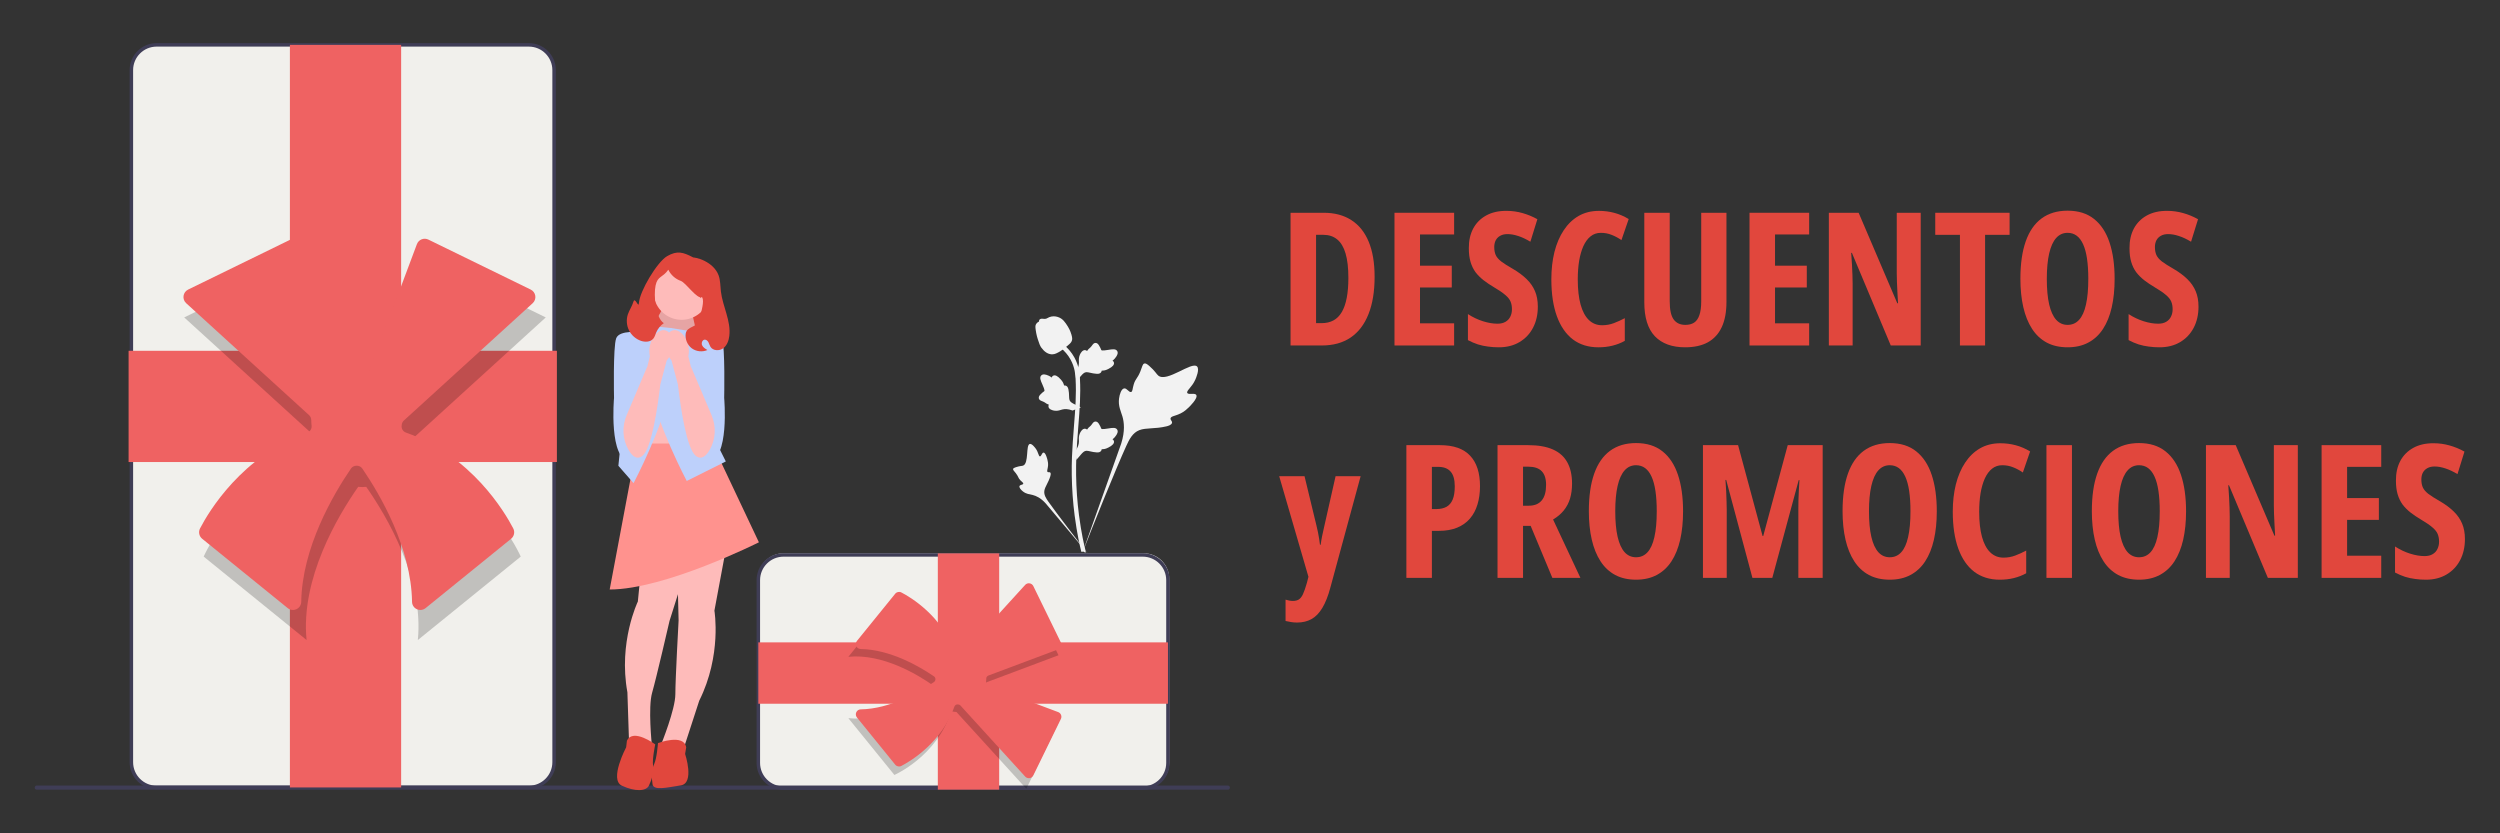 <?xml version="1.0" encoding="UTF-8" standalone="no"?>
<svg
   width="900"
   height="300"
   viewBox="0 0 900 300"
   version="1.1"
   id="svg76"
   sodipodi:docname="descuentos-promociones.svg"
   inkscape:version="1.1.2 (0a00cf5339, 2022-02-04)"
   xmlns:inkscape="http://www.inkscape.org/namespaces/inkscape"
   xmlns:sodipodi="http://sodipodi.sourceforge.net/DTD/sodipodi-0.dtd"
   xmlns="http://www.w3.org/2000/svg"
   xmlns:svg="http://www.w3.org/2000/svg">
  <rect x="0" y="0" width="900" height="300" fill="#333333" stroke="none"/>
  <defs
     id="defs80" />
  <sodipodi:namedview
     id="namedview78"
     pagecolor="#ffffff"
     bordercolor="#000000"
     borderopacity="0.25"
     inkscape:pageshadow="2"
     inkscape:pageopacity="0.0"
     inkscape:pagecheckerboard="0"
     showgrid="false"
     inkscape:zoom="1.0983634"
     inkscape:cx="421.99147"
     inkscape:cy="208.03679"
     inkscape:window-width="1600"
     inkscape:window-height="836"
     inkscape:window-x="0"
     inkscape:window-y="27"
     inkscape:window-maximized="1"
     inkscape:current-layer="g36358"
     showguides="true"
     inkscape:guide-bbox="true" />
  <g
     id="g36358"
     transform="matrix(0.999,0,0,0.999,0.387,0.129)">
    <g
       id="g1026">
      <path
         id="rect2964"
         style="fill:#f1f0ec;stroke-width:0.119;paint-order:markers fill stroke"
         d="M 282.023,199.248 H 411.743 c 5.107,0 9.218,4.111 9.218,9.218 v 66.18 c 0,5.107 -4.111,9.218 -9.218,9.218 H 282.023 c -5.107,0 -9.218,-4.111 -9.218,-9.218 v -66.18 c 0,-5.107 4.111,-9.218 9.218,-9.218 z" />
      <path
         id="rect2226"
         style="fill:#f1f0ec;stroke-width:0.169;paint-order:markers fill stroke"
         d="M 56.341,16.04 H 190.128 c 5.089,0 9.186,4.097 9.186,9.186 V 274.447 c 0,5.089 -4.097,9.186 -9.186,9.186 H 56.341 c -5.089,0 -9.186,-4.097 -9.186,-9.186 V 25.226 c 0,-5.089 4.097,-9.186 9.186,-9.186 z" />
      <path
         d="m 12.124,283.7 c 0,0.415 0.333,0.747 0.748,0.747 H 442.078 c 0.415,0 0.747,-0.333 0.747,-0.747 0,-0.415 -0.333,-0.748 -0.747,-0.748 H 12.871 c -0.415,0 -0.748,0.333 -0.748,0.748 z"
         fill="#3f3d56"
         id="path2"
         style="stroke-width:0.628" />
      <path
         d="M 190.201,284.259 H 56.042 c -5.358,0 -9.716,-4.359 -9.716,-9.717 V 25.128 c 0,-5.358 4.359,-9.716 9.716,-9.716 H 190.201 c 5.358,0 9.716,4.359 9.716,9.716 V 274.542 c 0,5.358 -4.359,9.717 -9.716,9.717 z M 56.042,16.668 c -4.665,0 -8.46,3.795 -8.46,8.46 V 274.542 c 0,4.665 3.795,8.46 8.46,8.46 H 190.201 c 4.665,0 8.46,-3.795 8.46,-8.46 V 25.128 c 0,-4.665 -3.795,-8.46 -8.46,-8.46 z"
         fill="#3f3d56"
         id="path4"
         style="stroke-width:0.628" />
      <g
         id="g20"
         transform="matrix(0.628,0,0,0.628,12.124,15.412)">
        <path
           d="m 666.534,201.907 c -0.844,-1.424 -4.497,0.101 -5.168,-1.191 -0.669,-1.287 2.724,-3.249 4.663,-7.73 0.35,-0.808 2.553,-5.9 0.922,-7.472 -3.092,-2.978 -17.24,9.313 -22.191,5.29 -1.087,-0.883 -1.846,-2.645 -5.134,-5.506 -1.308,-1.138 -2.099,-1.652 -2.865,-1.461 -1.086,0.271 -1.172,1.725 -2.337,4.584 -1.747,4.287 -2.78,4.028 -3.798,7.449 -0.756,2.539 -0.583,4.016 -1.472,4.303 -1.258,0.407 -2.416,-2.286 -4.011,-2.045 -1.627,0.246 -2.611,3.382 -2.922,5.73 -0.583,4.406 1.035,7.313 1.932,10.371 0.975,3.322 1.553,8.375 -0.698,15.528 l -22.277,62.766 c 4.918,-12.879 19.158,-48.185 25.142,-61.305 1.727,-3.787 3.635,-7.629 7.551,-9.145 3.77,-1.46 8.949,-0.588 15.55,-2.179 0.771,-0.186 2.911,-0.73 3.18,-1.988 0.223,-1.04 -1.036,-1.621 -0.842,-2.595 0.259,-1.307 2.734,-1.323 5.775,-2.831 2.144,-1.063 3.48,-2.328 4.629,-3.415 0.346,-0.328 5.495,-5.262 4.371,-7.157 h -6e-5 z"
           fill="#f2f2f2"
           id="path6" />
        <path
           d="m 578.889,234.949 c -0.942,0.004 -1.248,2.236 -2.076,2.193 -0.825,-0.043 -0.808,-2.275 -2.448,-4.519 -0.296,-0.405 -2.159,-2.955 -3.401,-2.608 -2.354,0.658 -0.404,11.148 -3.806,12.418 -0.747,0.279 -1.831,0.143 -4.184,0.931 -0.936,0.314 -1.417,0.554 -1.544,0.985 -0.18,0.611 0.508,1.073 1.575,2.47 1.6,2.094 1.175,2.527 2.56,4.013 1.028,1.104 1.803,1.445 1.687,1.964 -0.163,0.735 -1.819,0.526 -2.161,1.379 -0.349,0.87 0.907,2.257 1.969,3.087 1.994,1.558 3.888,1.602 5.647,2.044 1.912,0.48 4.559,1.654 7.42,4.823 l 24.378,29.044 c -4.902,-6.13 -18.122,-23.306 -22.835,-30.029 -1.36,-1.941 -2.696,-3.985 -2.31,-6.345 0.371,-2.272 2.293,-4.562 3.417,-8.261 0.131,-0.432 0.481,-1.639 -0.059,-2.134 -0.446,-0.409 -1.094,0.041 -1.517,-0.335 -0.567,-0.504 0.14,-1.724 0.277,-3.651 0.097,-1.359 -0.138,-2.38 -0.341,-3.258 -0.061,-0.265 -0.997,-4.215 -2.251,-4.21 v 9e-5 h -1.8e-4 z"
           fill="#f2f2f2"
           id="path8" />
        <path
           d="m 597.688,239.17 -0.568,-5.068 0.259,-0.384 c 1.2,-1.777 1.812,-3.512 1.82,-5.159 0.001,-0.262 -0.011,-0.524 -0.023,-0.79 -0.049,-1.057 -0.11,-2.371 0.575,-3.903 0.384,-0.854 1.463,-2.831 3.086,-2.587 0.437,0.061 0.767,0.262 1.018,0.497 0.037,-0.059 0.075,-0.117 0.115,-0.181 0.505,-0.771 0.905,-1.101 1.291,-1.419 0.296,-0.245 0.602,-0.497 1.082,-1.094 0.21,-0.262 0.374,-0.492 0.513,-0.685 0.42,-0.585 0.968,-1.282 1.935,-1.27 1.033,0.049 1.574,0.903 1.932,1.468 0.64,1.008 0.93,1.735 1.122,2.217 0.07,0.176 0.149,0.374 0.19,0.436 0.333,0.489 3.038,0.032 4.057,-0.135 2.289,-0.382 4.27,-0.712 5.087,0.732 0.585,1.033 0.151,2.398 -1.33,4.168 -0.461,0.551 -0.952,0.969 -1.388,1.297 0.361,0.215 0.684,0.546 0.815,1.065 v 0 c 0.308,1.228 -0.748,2.459 -3.137,3.663 -0.593,0.301 -1.392,0.702 -2.512,0.896 -0.527,0.091 -1.002,0.113 -1.408,0.125 -0.009,0.235 -0.064,0.489 -0.207,0.751 -0.42,0.771 -1.293,1.138 -2.61,1.05 -1.449,-0.076 -2.642,-0.352 -3.694,-0.595 -0.919,-0.21 -1.711,-0.389 -2.332,-0.347 -1.153,0.093 -2.041,1.016 -3.083,2.212 l -2.603,3.042 h -1.2e-4 z"
           fill="#f2f2f2"
           id="path10" />
        <path
           d="m 600.322,208.994 -4.758,1.835 -0.437,-0.153 c -2.023,-0.71 -3.857,-0.862 -5.452,-0.451 -0.254,0.065 -0.504,0.143 -0.759,0.223 -1.01,0.315 -2.266,0.708 -3.922,0.434 -0.924,-0.155 -3.11,-0.697 -3.285,-2.329 -0.052,-0.438 0.059,-0.809 0.222,-1.111 -0.066,-0.021 -0.133,-0.042 -0.204,-0.065 -0.874,-0.293 -1.295,-0.597 -1.7,-0.889 -0.312,-0.224 -0.633,-0.456 -1.333,-0.769 -0.307,-0.137 -0.571,-0.237 -0.793,-0.322 -0.672,-0.258 -1.486,-0.611 -1.719,-1.549 -0.215,-1.011 0.474,-1.751 0.93,-2.241 0.813,-0.875 1.442,-1.34 1.86,-1.648 0.153,-0.112 0.324,-0.239 0.373,-0.294 0.389,-0.446 -0.74,-2.947 -1.159,-3.891 -0.95,-2.118 -1.772,-3.95 -0.582,-5.106 0.851,-0.828 2.282,-0.754 4.369,0.229 0.65,0.307 1.179,0.675 1.607,1.013 0.117,-0.404 0.354,-0.8 0.823,-1.058 v 0 c 1.11,-0.61 2.569,0.099 4.339,2.105 0.442,0.498 1.033,1.169 1.504,2.203 0.221,0.487 0.363,0.941 0.478,1.331 0.229,-0.051 0.49,-0.063 0.779,0.009 0.852,0.21 1.429,0.962 1.677,2.258 0.294,1.421 0.329,2.645 0.362,3.724 0.029,0.942 0.058,1.753 0.255,2.344 0.382,1.091 1.5,1.717 2.922,2.421 l 3.603,1.746 -1.2e-4,3e-5 h 1.8e-4 z"
           fill="#f2f2f2"
           id="path12" />
        <path
           d="m 597.688,194.063 -0.568,-5.068 0.259,-0.384 c 1.2,-1.777 1.812,-3.512 1.82,-5.159 0.001,-0.262 -0.011,-0.524 -0.023,-0.79 -0.049,-1.057 -0.11,-2.371 0.575,-3.903 0.384,-0.854 1.463,-2.831 3.086,-2.587 0.437,0.061 0.767,0.262 1.018,0.497 0.037,-0.059 0.075,-0.117 0.115,-0.181 0.505,-0.771 0.905,-1.101 1.291,-1.419 0.296,-0.245 0.602,-0.497 1.082,-1.094 0.21,-0.262 0.374,-0.492 0.513,-0.685 0.42,-0.585 0.968,-1.282 1.935,-1.27 1.033,0.049 1.574,0.903 1.932,1.468 0.64,1.008 0.93,1.735 1.122,2.217 0.07,0.176 0.149,0.374 0.19,0.436 0.333,0.489 3.038,0.032 4.057,-0.135 2.289,-0.382 4.27,-0.712 5.087,0.732 0.585,1.033 0.151,2.398 -1.33,4.168 -0.461,0.551 -0.952,0.969 -1.388,1.297 0.361,0.215 0.684,0.546 0.815,1.065 v 0 c 0.308,1.228 -0.748,2.459 -3.137,3.663 -0.593,0.301 -1.392,0.702 -2.512,0.896 -0.527,0.091 -1.002,0.113 -1.408,0.125 -0.009,0.235 -0.064,0.489 -0.207,0.751 -0.42,0.771 -1.293,1.138 -2.61,1.05 -1.449,-0.076 -2.642,-0.352 -3.694,-0.595 -0.919,-0.21 -1.711,-0.389 -2.332,-0.347 -1.153,0.093 -2.041,1.016 -3.083,2.212 l -2.603,3.042 h -1.2e-4 z"
           fill="#f2f2f2"
           id="path14" />
        <path
           d="m 602.874,292.44 -1.062,-0.666 -0.257,-1.226 0.257,1.226 -1.238,0.142 c -0.02,-0.115 -0.087,-0.379 -0.188,-0.793 -0.554,-2.266 -2.244,-9.162 -3.654,-20.023 -0.984,-7.581 -1.541,-15.376 -1.656,-23.17 -0.115,-7.807 0.255,-13.717 0.551,-18.467 0.224,-3.583 0.496,-6.994 0.762,-10.317 0.71,-8.878 1.379,-17.265 0.881,-26.55 -0.11,-2.073 -0.341,-6.387 -2.862,-10.978 -1.462,-2.663 -3.476,-5.027 -5.987,-7.023 l 1.561,-1.963 c 2.771,2.207 5,4.826 6.623,7.782 2.795,5.09 3.047,9.791 3.168,12.05 0.507,9.449 -0.17,17.916 -0.887,26.88 -0.264,3.311 -0.536,6.708 -0.759,10.276 -0.294,4.706 -0.66,10.565 -0.546,18.271 0.113,7.701 0.663,15.4 1.633,22.886 1.392,10.724 3.058,17.517 3.605,19.749 0.291,1.192 0.352,1.441 0.054,1.914 v -3e-5 z"
           fill="#f2f2f2"
           id="path16" />
        <path
           d="m 583.825,178.577 c -0.103,0 -0.207,-0.002 -0.312,-0.01 -2.134,-0.115 -4.11,-1.392 -5.875,-3.796 -0.827,-1.131 -1.251,-2.42 -2.095,-4.992 -0.131,-0.396 -0.767,-2.408 -1.154,-5.176 -0.253,-1.808 -0.222,-2.565 0.137,-3.233 0.398,-0.744 1.041,-1.263 1.766,-1.613 -0.032,-0.24 -0.006,-0.487 0.098,-0.739 0.427,-1.045 1.562,-0.908 2.177,-0.842 0.311,0.039 0.699,0.091 1.117,0.069 0.658,-0.032 1.012,-0.228 1.548,-0.521 0.513,-0.281 1.15,-0.631 2.096,-0.825 1.865,-0.389 3.427,0.14 3.942,0.313 2.71,0.903 4.046,3.01 5.593,5.45 0.308,0.489 1.367,2.271 2.065,4.713 0.504,1.762 0.433,2.545 0.281,3.128 -0.308,1.197 -1.036,1.882 -2.885,3.394 -1.931,1.583 -2.9,2.376 -3.732,2.858 -1.937,1.118 -3.153,1.821 -4.768,1.821 v 6e-5 h -6e-5 z"
           fill="#f2f2f2"
           id="path18" />
      </g>
      <path
         id="rect22"
         style="fill:#ef6262;stroke-width:0.628"
         d="M 45.951,126.283 H 200.292 v 40.089 H 45.951 Z" />
      <path
         id="rect24"
         style="fill:#ef6262;stroke-width:0.628"
         d="m 104.079,16.04 h 40.089 V 283.631 h -40.089 z" />
      <path
         d="m 145.65,163.354 c 0.284,-1.104 0.453,-2.252 0.494,-3.435 L 196.283,114.257 153.188,93.21 134.195,143.859 c -1.298,-0.339 -2.653,-0.538 -4.058,-0.538 -0.746,0 -1.474,0.069 -2.192,0.167 L 109.091,93.21 65.995,114.257 114.164,158.124 c -0.031,0.408 -0.062,0.816 -0.062,1.232 0,1.383 0.194,2.717 0.523,3.997 -29.526,9.228 -41.613,37.093 -41.613,37.093 l 37.082,30.066 c -2.212,-22.116 11.294,-44.758 18.596,-55.195 0.478,0.043 0.959,0.073 1.448,0.073 0.489,0 0.97,-0.03 1.448,-0.073 7.302,10.436 20.808,33.079 18.596,55.195 l 37.082,-30.066 c 0,0 -12.087,-27.866 -41.613,-37.093 l -3e-5,-1e-5 z"
         isolation="isolate"
         opacity="0.2"
         id="path26"
         style="stroke-width:0.628" />
      <path
         d="m 151.094,219.679 c -0.432,0 -0.868,-0.094 -1.28,-0.286 -1.041,-0.486 -1.699,-1.499 -1.717,-2.643 -0.304,-19.389 -11.36,-38.419 -17.923,-48.036 -0.438,-0.642 -1.195,-1.026 -2.025,-1.026 h -0.004 c -0.86,0 -1.617,0.383 -2.056,1.026 -6.563,9.617 -17.619,28.647 -17.923,48.036 -0.018,1.144 -0.676,2.157 -1.717,2.643 -1.051,0.493 -2.264,0.344 -3.164,-0.386 L 72.465,194.016 c -1.1,-0.893 -1.423,-2.456 -0.768,-3.717 3.116,-6 15.11,-26.222 38.65,-34.538 1.05,-0.371 1.688,-1.417 1.551,-2.544 -0.076,-0.629 -0.115,-1.261 -0.115,-1.878 0.001,-0.736 -0.28,-1.405 -0.772,-1.853 L 66.701,109.131 c -0.735,-0.669 -1.089,-1.656 -0.949,-2.64 0.141,-0.984 0.758,-1.832 1.651,-2.268 L 104.296,86.206 c 0.757,-0.37 1.64,-0.403 2.423,-0.092 0.783,0.312 1.402,0.943 1.698,1.732 l 17.106,45.616 c 0.353,0.942 1.258,1.556 2.286,1.53 0.775,-0.018 1.561,0.027 2.345,0.129 1.106,0.148 2.15,-0.476 2.537,-1.51 L 149.853,87.846 c 0.296,-0.789 0.915,-1.42 1.698,-1.732 0.783,-0.311 1.667,-0.278 2.423,0.092 l 36.892,18.017 c 0.893,0.436 1.511,1.285 1.652,2.269 0.141,0.983 -0.214,1.97 -0.949,2.64 l -46.423,42.279 c -0.433,0.394 -0.702,0.932 -0.758,1.514 -0.012,0.126 -0.025,0.252 -0.041,0.377 v 0 c -0.127,1.059 0.531,2.092 1.564,2.457 23.545,8.314 35.542,28.54 38.658,34.54 0.655,1.262 0.332,2.825 -0.768,3.717 l -30.822,24.991 c -0.548,0.444 -1.212,0.672 -1.884,0.672 h 1e-5 z"
         fill="#ef6262"
         id="path28"
         style="stroke-width:0.628" />
      <path
         d="m 411.409,284.505 h -129.438 c -5.358,0 -9.717,-4.359 -9.717,-9.717 v -65.859 c 0,-5.358 4.359,-9.717 9.717,-9.717 h 129.438 c 5.358,0 9.716,4.359 9.716,9.717 v 65.859 c 0,5.358 -4.359,9.717 -9.716,9.717 z m -129.438,-84.036 c -4.665,0 -8.46,3.795 -8.46,8.46 v 65.859 c 0,4.665 3.795,8.46 8.46,8.46 h 129.438 c 4.665,0 8.46,-3.795 8.46,-8.46 v -65.859 c 0,-4.665 -3.795,-8.46 -8.46,-8.46 z"
         fill="#3f3d56"
         id="path30"
         style="stroke-width:0.628" />
      <path
         id="rect32"
         style="fill:#ef6262;stroke-width:0.628"
         d="m 337.568,199.288 h 22.115 v 85.141 h -22.115 z" />
      <path
         id="rect34"
         style="fill:#ef6262;stroke-width:0.628"
         d="m 272.883,231.355 h 147.615 v 22.115 H 272.883 Z" />
      <path
         d="m 342.374,256.171 c 0.609,0.157 1.242,0.25 1.895,0.273 l 25.189,27.659 11.61,-23.773 -27.94,-10.478 c 0.187,-0.716 0.297,-1.464 0.297,-2.238 0,-0.411 -0.038,-0.813 -0.092,-1.209 l 27.735,-10.401 -11.61,-23.773 -24.199,26.572 c -0.225,-0.017 -0.45,-0.034 -0.68,-0.034 -0.763,0 -1.499,0.107 -2.205,0.288 -5.09,-16.288 -20.462,-22.956 -20.462,-22.956 l -16.586,20.456 c 12.2,-1.22 24.691,6.231 30.448,10.258 -0.024,0.264 -0.04,0.529 -0.04,0.799 0,0.27 0.017,0.535 0.04,0.799 -5.757,4.028 -18.248,11.478 -30.448,10.258 l 16.586,20.456 c 0,0 15.372,-6.668 20.462,-22.956 l -3e-5,-2e-5 z"
         isolation="isolate"
         opacity="0.2"
         id="path36"
         style="stroke-width:0.628" />
      <path
         d="m 370.366,280.299 c -0.501,0 -0.982,-0.21 -1.325,-0.586 L 345.717,254.102 c -0.192,-0.211 -0.472,-0.345 -0.789,-0.377 l -0.101,-0.01 c -0.57,-0.063 -1.089,0.245 -1.268,0.751 -4.604,13.052 -15.812,19.695 -19.137,21.42 -0.749,0.39 -1.68,0.194 -2.213,-0.466 l -13.787,-17.005 c -0.437,-0.539 -0.525,-1.265 -0.231,-1.895 0.29,-0.621 0.894,-1.013 1.577,-1.024 10.659,-0.164 21.132,-6.248 26.426,-9.86 0.318,-0.218 0.509,-0.593 0.508,-1.004 6.2e-4,-0.429 -0.189,-0.805 -0.508,-1.022 -5.293,-3.612 -15.765,-9.696 -26.426,-9.86 -0.682,-0.01 -1.286,-0.403 -1.576,-1.024 -0.294,-0.631 -0.206,-1.357 0.231,-1.895 l 13.788,-17.005 c 0.534,-0.658 1.465,-0.854 2.213,-0.466 3.325,1.726 14.531,8.368 19.136,21.416 0.178,0.505 0.688,0.821 1.201,0.759 0.559,-0.07 1.115,-0.086 1.653,-0.047 l 22.63,-24.849 c 0.401,-0.44 0.992,-0.653 1.58,-0.567 0.589,0.085 1.096,0.454 1.357,0.988 l 9.94,20.353 c 0.221,0.453 0.241,0.982 0.055,1.451 -0.186,0.468 -0.564,0.838 -1.036,1.015 l -25.165,9.437 c -0.463,0.174 -0.765,0.626 -0.753,1.126 l 0.002,0.182 c 0,0.391 -0.027,0.789 -0.081,1.183 -0.069,0.507 0.247,1.011 0.751,1.2 l 25.246,9.467 c 0.472,0.177 0.85,0.547 1.036,1.016 0.186,0.469 0.166,0.997 -0.055,1.45 l -9.94,20.353 c -0.261,0.534 -0.768,0.904 -1.357,0.988 -0.085,0.012 -0.17,0.018 -0.255,0.018 z"
         fill="#ef6262"
         id="path38"
         style="stroke-width:0.628" />
      <path
         d="m 253.138,123.257 h -20.243 v -6.665 c 0,-11.172 9.071,-20.243 20.243,-20.243 h 2e-5 v 26.908 0 z"
         fill="#2f2e41"
         id="path40"
         style="fill:#e1473d;fill-opacity:1;stroke-width:0.628" />
      <path
         id="polygon42"
         transform="matrix(0.628,0,0,0.628,12.124,15.412)"
         style="fill:#ffb6b6"
         d="m 362.85,147.84 13.697,4.039 5.541,24.922 -32.469,-5.391 z" />
      <path
         id="polygon44"
         transform="matrix(0.628,0,0,0.628,12.124,15.412)"
         style="opacity:0.1;isolation:isolate"
         d="m 362.85,147.84 13.697,4.039 5.541,24.922 -32.469,-5.391 z" />
      <path
         id="rect46"
         style="fill:#febbba;stroke-width:0.628"
         d="m 229.097,144.256 h 19.554 v 28.94 h -19.554 z" />
      <path
         d="m 261.361,196.856 -4.302,23.074 c 0,0 2.738,16.034 -5.475,32.46 l -5.475,16.816 -8.213,-1.173 c 0,0 5.084,-12.515 5.084,-17.99 0,-5.475 1.173,-26.593 1.173,-26.593 l -0.587,-24.098 17.794,-2.496 z"
         fill="#ffb6b6"
         id="path48"
         style="fill:#febbba;fill-opacity:1;stroke-width:0.628" />
      <path
         d="m 236.723,267.642 c 0,0 9.386,-3.52 10.168,1.564 l -0.391,2.346 c 0,0 3.52,10.559 -1.564,11.341 -5.084,0.782 -9.777,1.955 -10.168,-0.391 -0.391,-2.346 -0.385,-5.276 0.59,-7.331 0.975,-2.055 1.366,-7.53 1.366,-7.53 z"
         fill="#2f2e41"
         id="path50"
         style="fill:#e1473d;fill-opacity:1;stroke-width:0.628" />
      <path
         d="m 231.756,193.277 -2.285,23.36 c 0,0 -7.089,14.64 -3.768,32.702 l 0.582,17.676 8.215,1.157 c 0,0 -1.403,-13.435 0.12,-18.694 1.523,-5.259 6.269,-25.871 6.269,-25.871 l 7.265,-22.984 -16.398,-7.346 v -2e-5 z"
         fill="#ffb6b6"
         id="path52"
         style="fill:#febbba;fill-opacity:1;stroke-width:0.628" />
      <path
         d="m 235.736,268.122 c 0,0 -8.037,-5.991 -10.202,-1.325 l -0.277,2.363 c 0,0 -6.206,11.678 -1.54,13.843 4.666,2.165 8.736,2.083 9.764,-0.062 1.028,-2.145 1.837,-4.96 1.472,-7.206 -0.365,-2.245 0.782,-7.613 0.782,-7.613 z"
         fill="#2f2e41"
         id="path54"
         style="fill:#e1473d;fill-opacity:1;stroke-width:0.628" />
      <path
         d="m 256.277,159.704 16.816,35.588 c 0,0 -33.828,17.012 -53.773,17.012 l 9.903,-52.6 h 27.054 z"
         fill="#2f2e41"
         id="path56"
         style="fill:#ff928e;fill-opacity:1;stroke-width:0.628" />
      <path
         d="m 241.22,118.054 9.777,1.564 -0.782,24.638 10.95,21.9 -14.079,7.039 c 0,0 -10.95,-20.727 -12.906,-33.633 -1.955,-12.906 -0.782,-22.291 -0.782,-22.291 l 7.822,0.782 z"
         fill="#e6e6e6"
         id="path58"
         style="fill:#bdd0fb;fill-opacity:1;stroke-width:0.628" />
      <path
         d="m 233.79,118.836 -9.777,1.564 0.782,24.638 -2.346,22.683 5.475,6.257 c 0,0 10.95,-20.727 12.906,-33.633 1.955,-12.906 0.782,-22.291 0.782,-22.291 l -7.822,0.782 2e-5,1e-5 z"
         fill="#e6e6e6"
         id="path60"
         style="fill:#bdd0fb;fill-opacity:1;stroke-width:0.628" />
      <path
         d="m 248.846,120.205 2.151,-0.587 c 0,0 7.626,-0.978 8.799,2.151 1.173,3.129 0.782,21.509 0.782,21.509 0,0 2.018,22.559 -5.835,22.817 -7.853,0.257 -6.289,-18.515 -6.289,-18.515 l 0.391,-27.375 z"
         fill="#e6e6e6"
         id="path62"
         style="fill:#bdd0fb;fill-opacity:1;stroke-width:0.628" />
      <path
         id="circle64"
         style="fill:#febbba;stroke-width:0.628"
         d="m 255.359,104.989 a 10.122,10.122 0 0 1 -10.121,10.122 10.122,10.122 0 0 1 -10.122,-10.122 10.122,10.122 0 0 1 10.122,-10.121 10.122,10.122 0 0 1 10.121,10.121 z" />
      <path
         d="m 242.072,118.919 c 2.171,-0.551 4.633,1.768 5.499,5.181 0.365,1.359 0.399,2.785 0.099,4.159 l 0.933,3.88 0.069,-0.004 7.359,17.344 c 1.711,4.033 1.53,8.662 -0.652,12.461 -1.298,2.26 -3.003,3.779 -5.004,2.228 -3.321,-2.573 -5.49,-17.305 -6.48,-25.767 l -2.29,-8.602 c -0.919,-1.066 -1.57,-2.336 -1.897,-3.704 -0.866,-3.412 0.192,-6.624 2.363,-7.175 h -1e-5 z"
         fill="#ffb6b6"
         id="path66"
         style="fill:#febbba;fill-opacity:1;stroke-width:0.628" />
      <path
         d="m 232.617,120.205 -2.151,-0.587 c 0,0 -7.626,-0.978 -8.799,2.151 -1.173,3.129 -0.782,21.509 -0.782,21.509 0,0 -2.018,22.559 5.835,22.817 7.853,0.257 6.289,-18.515 6.289,-18.515 l -0.391,-27.375 z"
         fill="#e6e6e6"
         id="path68"
         style="fill:#bdd0fb;fill-opacity:1;stroke-width:0.628" />
      <path
         d="m 239.391,118.919 c -2.171,-0.551 -4.633,1.768 -5.499,5.181 -0.365,1.359 -0.399,2.785 -0.099,4.159 l -0.933,3.88 -0.069,-0.004 -7.359,17.344 c -1.711,4.033 -1.53,8.662 0.652,12.461 1.298,2.26 3.003,3.779 5.004,2.228 3.321,-2.573 5.49,-17.305 6.48,-25.767 l 2.29,-8.602 c 0.919,-1.066 1.57,-2.336 1.897,-3.704 0.866,-3.412 -0.192,-6.624 -2.363,-7.175 h 2e-5 z"
         fill="#ffb6b6"
         id="path70"
         style="fill:#febbba;fill-opacity:1;stroke-width:0.628" />
      <path
         d="m 225.861,113.178 c 0.515,-1.565 1.531,-2.936 1.986,-4.52 0.604,-2.103 1.889,2.563 2.015,0.378 0.238,-4.152 6.575,-14.832 10.193,-16.884 3.618,-2.052 5.695,-1.433 9.381,0.494 0,0 1.789,0.114 4.016,1.213 2.227,1.1 4.232,2.861 5.098,5.189 0.687,1.845 0.611,3.872 0.84,5.827 0.639,5.448 3.693,10.629 3.037,16.074 -0.204,1.699 -0.85,3.456 -2.239,4.455 -1.389,0.999 -3.634,0.891 -4.548,-0.556 -0.312,-0.494 -0.444,-1.079 -0.711,-1.598 -0.267,-0.519 -0.751,-1.003 -1.334,-0.987 -0.877,0.024 -1.324,1.202 -0.978,2.008 0.346,0.807 1.159,1.294 1.922,1.727 -1.818,0.818 -4.074,0.563 -5.664,-0.64 -1.59,-1.203 -2.449,-3.304 -2.156,-5.276 0.412,-2.779 4.461,-2.204 4.938,-4.973 0.347,-2.016 1.566,-5.388 1.234,-7.406 -0.332,-2.018 -1.927,0.425 -0.247,-0.741 -1.849,0.891 -5.803,-5.205 -7.738,-5.888 -1.935,-0.683 -3.576,-2.161 -4.456,-4.015 -2.053,2.975 -3.858,2.167 -4.593,5.707 -0.735,3.539 -0.055,11.58 2.971,13.556 -1.211,0.826 -2.177,2.008 -2.745,3.36 -0.322,0.766 -0.531,1.604 -1.065,2.24 -1.021,1.215 -2.905,1.289 -4.408,0.778 -1.863,-0.633 -3.455,-2.024 -4.333,-3.785 -0.878,-1.761 -1.031,-3.87 -0.417,-5.738 l -2e-5,2e-5 z"
         fill="#2f2e41"
         id="path72"
         style="fill:#e1473d;fill-opacity:1;stroke-width:0.628" />
      <g
         aria-label="DESCUENTOS
y PROMOCIONES"
         id="text6446"
         style="font-weight:bold;font-size:66.995px;font-family:'Open Sans';-inkscape-font-specification:'Open Sans Bold';fill:#e1473d;stroke-width:0.118;paint-order:markers fill stroke">
        <path
           d="m 494.967,99.574 q 0,8.015 -2.224,13.543 -2.192,5.528 -6.444,8.407 -4.22,2.846 -10.37,2.846 H 464.675 V 76.544 h 11.94 q 5.888,0 9.977,2.65 4.122,2.65 6.248,7.786 2.126,5.136 2.126,12.594 z m -9.454,0.425 q 0,-5.365 -1.014,-8.8 -1.014,-3.435 -3.042,-5.07 -1.995,-1.636 -4.972,-1.636 h -2.617 v 31.829 h 1.995 q 4.972,0 7.295,-4.024 2.355,-4.024 2.355,-12.3 z"
           style="font-stretch:condensed;-inkscape-font-specification:'Open Sans Bold Condensed'"
           id="path1084" />
        <path
           d="M 523.623,124.37 H 502.131 V 76.544 h 21.492 v 7.818 h -12.3 v 11.253 h 11.449 v 7.851 h -11.449 v 12.921 h 12.3 z"
           style="font-stretch:condensed;-inkscape-font-specification:'Open Sans Bold Condensed'"
           id="path1086" />
        <path
           d="m 553.784,110.369 q 0,4.318 -1.734,7.622 -1.734,3.304 -4.907,5.169 -3.14,1.865 -7.426,1.865 -1.995,0 -3.86,-0.262 -1.865,-0.229 -3.664,-0.785 -1.799,-0.589 -3.598,-1.537 v -9.388 q 2.617,1.701 5.43,2.584 2.813,0.883 5.201,0.883 1.766,0 2.911,-0.687 1.178,-0.687 1.734,-1.865 0.589,-1.178 0.589,-2.65 0,-1.57 -0.491,-2.748 -0.491,-1.21 -1.897,-2.388 -1.374,-1.21 -4.056,-2.781 -2.094,-1.243 -3.795,-2.552 -1.668,-1.309 -2.879,-2.879 -1.178,-1.603 -1.799,-3.697 -0.622,-2.094 -0.622,-4.94 -0.033,-4.056 1.57,-7.099 1.636,-3.042 4.678,-4.711 3.075,-1.701 7.36,-1.668 2.911,0 5.692,0.785 2.813,0.785 5.398,2.224 l -2.519,8.113 q -2.323,-1.407 -4.383,-2.061 -2.061,-0.687 -3.86,-0.687 -1.57,0 -2.65,0.622 -1.047,0.589 -1.603,1.636 -0.523,1.047 -0.523,2.388 0,1.701 0.523,2.879 0.523,1.178 1.963,2.323 1.472,1.112 4.22,2.682 2.977,1.734 4.972,3.697 1.995,1.93 3.01,4.351 1.014,2.388 1.014,5.561 z"
           style="font-stretch:condensed;-inkscape-font-specification:'Open Sans Bold Condensed'"
           id="path1088" />
        <path
           d="m 576.486,83.774 q -2.094,0 -3.664,1.243 -1.57,1.243 -2.617,3.533 -1.014,2.257 -1.537,5.332 -0.491,3.075 -0.491,6.706 0,5.332 1.014,9.029 1.014,3.664 2.977,5.561 1.963,1.897 4.776,1.897 2.224,0 4.22,-0.752 1.995,-0.752 3.958,-1.799 v 8.178 q -2.061,1.145 -4.449,1.734 -2.355,0.589 -5.07,0.589 -5.398,0 -9.192,-2.846 -3.762,-2.879 -5.757,-8.342 -1.995,-5.496 -1.995,-13.314 0,-5.365 1.112,-9.846 1.145,-4.514 3.337,-7.818 2.192,-3.337 5.365,-5.169 3.206,-1.832 7.328,-1.832 2.879,0 5.561,0.72 2.682,0.72 5.169,2.224 l -2.617,7.589 q -1.766,-1.21 -3.566,-1.897 -1.799,-0.72 -3.86,-0.72 z"
           style="font-stretch:condensed;-inkscape-font-specification:'Open Sans Bold Condensed'"
           id="path1090" />
        <path
           d="M 621.76,76.544 V 108.635 q 0,5.496 -1.701,9.127 -1.701,3.631 -5.005,5.463 -3.304,1.799 -8.178,1.799 -7.099,0 -10.926,-3.991 -3.795,-4.024 -3.795,-12.202 V 76.544 h 9.159 v 31.96 q 0,4.547 1.439,6.51 1.439,1.93 4.187,1.93 1.93,0 3.173,-0.818 1.276,-0.851 1.897,-2.715 0.654,-1.865 0.654,-4.972 V 76.544 Z"
           style="font-stretch:condensed;-inkscape-font-specification:'Open Sans Bold Condensed'"
           id="path1092" />
        <path
           d="M 651.561,124.37 H 630.069 V 76.544 h 21.492 v 7.818 h -12.3 v 11.253 h 11.449 v 7.851 h -11.449 v 12.921 h 12.3 z"
           style="font-stretch:condensed;-inkscape-font-specification:'Open Sans Bold Condensed'"
           id="path1094" />
        <path
           d="M 691.765,124.37 H 680.97 L 666.969,91.003 h -0.262 q 0.196,2.323 0.294,4.383 0.131,2.028 0.164,3.729 0.065,1.701 0.065,3.075 v 22.179 h -8.571 V 76.544 h 10.73 l 13.935,32.614 h 0.262 q -0.131,-2.257 -0.229,-4.187 -0.098,-1.963 -0.164,-3.631 -0.065,-1.668 -0.065,-3.042 V 76.544 h 8.636 z"
           style="font-stretch:condensed;-inkscape-font-specification:'Open Sans Bold Condensed'"
           id="path1096" />
        <path
           d="m 714.958,124.37 h -9.061 V 84.493 h -8.898 v -7.949 h 26.791 v 7.949 h -8.832 z"
           style="font-stretch:condensed;-inkscape-font-specification:'Open Sans Bold Condensed'"
           id="path1098" />
        <path
           d="m 761.639,100.392 q 0,5.692 -1.047,10.272 -1.047,4.547 -3.14,7.753 -2.094,3.206 -5.299,4.907 -3.173,1.701 -7.458,1.701 -4.318,0 -7.524,-1.701 -3.206,-1.734 -5.299,-4.972 -2.094,-3.239 -3.14,-7.786 -1.047,-4.547 -1.047,-10.239 0,-8.047 1.93,-13.51 1.93,-5.463 5.725,-8.244 3.795,-2.781 9.356,-2.781 5.79,0 9.519,2.977 3.762,2.977 5.594,8.505 1.832,5.496 1.832,13.118 z m -24.436,0 q 0,5.496 0.851,9.192 0.851,3.664 2.519,5.528 1.668,1.832 4.122,1.832 2.486,0 4.122,-1.799 1.668,-1.799 2.486,-5.463 0.851,-3.664 0.851,-9.29 0,-8.407 -1.865,-12.496 -1.865,-4.122 -5.594,-4.122 -2.453,0 -4.122,1.865 -1.668,1.865 -2.519,5.561 -0.851,3.697 -0.851,9.192 z"
           style="font-stretch:condensed;-inkscape-font-specification:'Open Sans Bold Condensed'"
           id="path1100" />
        <path
           d="m 791.865,110.369 q 0,4.318 -1.734,7.622 -1.734,3.304 -4.907,5.169 -3.14,1.865 -7.426,1.865 -1.995,0 -3.86,-0.262 -1.865,-0.229 -3.664,-0.785 -1.799,-0.589 -3.598,-1.537 v -9.388 q 2.617,1.701 5.43,2.584 2.813,0.883 5.201,0.883 1.766,0 2.911,-0.687 1.178,-0.687 1.734,-1.865 0.589,-1.178 0.589,-2.65 0,-1.57 -0.491,-2.748 -0.491,-1.21 -1.897,-2.388 -1.374,-1.21 -4.056,-2.781 -2.094,-1.243 -3.795,-2.552 -1.668,-1.309 -2.879,-2.879 -1.178,-1.603 -1.799,-3.697 -0.622,-2.094 -0.622,-4.94 -0.033,-4.056 1.57,-7.099 1.636,-3.042 4.678,-4.711 3.075,-1.701 7.36,-1.668 2.911,0 5.692,0.785 2.813,0.785 5.398,2.224 l -2.519,8.113 q -2.323,-1.407 -4.383,-2.061 -2.061,-0.687 -3.86,-0.687 -1.57,0 -2.65,0.622 -1.047,0.589 -1.603,1.636 -0.523,1.047 -0.523,2.388 0,1.701 0.523,2.879 0.523,1.178 1.963,2.323 1.472,1.112 4.22,2.682 2.977,1.734 4.972,3.697 1.995,1.93 3.01,4.351 1.014,2.388 1.014,5.561 z"
           style="font-stretch:condensed;-inkscape-font-specification:'Open Sans Bold Condensed'"
           id="path1102" />
        <path
           d="m 460.586,171.476 h 9.127 l 4.285,17.73 q 0.294,1.21 0.556,2.453 0.262,1.21 0.425,2.355 0.196,1.145 0.294,2.159 h 0.262 q 0.164,-1.341 0.491,-3.01 0.327,-1.701 0.851,-3.86 l 4.024,-17.828 h 9.029 l -10.926,40.204 q -1.21,4.514 -2.879,7.262 -1.636,2.748 -3.86,3.991 -2.224,1.276 -5.234,1.276 -1.112,0 -2.126,-0.164 -1.014,-0.164 -2.028,-0.393 v -7.687 q 0.654,0.196 1.308,0.327 0.687,0.131 1.308,0.131 1.341,0 2.159,-0.523 0.851,-0.523 1.505,-1.93 0.654,-1.407 1.407,-4.056 l 0.556,-2.192 z"
           style="font-stretch:condensed;-inkscape-font-specification:'Open Sans Bold Condensed'"
           id="path1104" />
        <path
           d="m 518.553,160.288 q 7.295,0 10.828,3.795 3.566,3.762 3.566,10.991 0,3.631 -0.916,6.608 -0.883,2.944 -2.715,5.07 -1.832,2.126 -4.612,3.271 -2.781,1.145 -6.575,1.145 h -2.519 v 16.945 h -9.192 v -47.826 z m -0.687,7.818 h -2.257 v 15.211 h 1.603 q 2.192,0 3.664,-0.818 1.472,-0.818 2.224,-2.617 0.752,-1.799 0.752,-4.743 0,-3.664 -1.505,-5.332 -1.472,-1.701 -4.482,-1.701 z"
           style="font-stretch:condensed;-inkscape-font-specification:'Open Sans Bold Condensed'"
           id="path1106" />
        <path
           d="m 550.382,160.288 q 5.299,0 8.8,1.537 3.5,1.537 5.201,4.612 1.734,3.075 1.734,7.72 0,2.944 -0.72,5.365 -0.72,2.388 -2.257,4.285 -1.505,1.865 -3.86,3.271 l 9.846,21.034 h -10.108 l -7.818,-18.744 h -2.748 v 18.744 h -9.192 v -47.826 z m -0.065,7.753 h -1.865 v 14.066 h 2.061 q 3.075,0 4.645,-1.865 1.603,-1.865 1.603,-5.627 0,-3.369 -1.603,-4.972 -1.57,-1.603 -4.841,-1.603 z"
           style="font-stretch:condensed;-inkscape-font-specification:'Open Sans Bold Condensed'"
           id="path1108" />
        <path
           d="m 606.124,184.135 q 0,5.692 -1.047,10.272 -1.047,4.547 -3.14,7.753 -2.094,3.206 -5.299,4.907 -3.173,1.701 -7.458,1.701 -4.318,0 -7.524,-1.701 -3.206,-1.734 -5.299,-4.972 -2.094,-3.239 -3.14,-7.786 -1.047,-4.547 -1.047,-10.239 0,-8.047 1.93,-13.51 1.93,-5.463 5.725,-8.244 3.795,-2.781 9.356,-2.781 5.79,0 9.519,2.977 3.762,2.977 5.594,8.505 1.832,5.496 1.832,13.118 z m -24.436,0 q 0,5.496 0.851,9.192 0.851,3.664 2.519,5.528 1.668,1.832 4.122,1.832 2.486,0 4.122,-1.799 1.668,-1.799 2.486,-5.463 0.851,-3.664 0.851,-9.29 0,-8.407 -1.865,-12.496 -1.865,-4.122 -5.594,-4.122 -2.453,0 -4.122,1.865 -1.668,1.865 -2.519,5.561 -0.851,3.697 -0.851,9.192 z"
           style="font-stretch:condensed;-inkscape-font-specification:'Open Sans Bold Condensed'"
           id="path1110" />
        <path
           d="m 631.116,208.114 -9.454,-35.297 h -0.262 q 0.164,2.192 0.262,4.122 0.098,1.93 0.131,3.566 0.065,1.636 0.065,2.944 v 24.665 h -8.571 v -47.826 h 12.66 l 8.832,32.745 h 0.229 l 8.832,-32.745 h 12.594 v 47.826 h -8.767 v -24.731 q 0,-1.472 0.033,-3.075 0.065,-1.636 0.131,-3.468 0.098,-1.865 0.229,-3.958 h -0.262 l -9.519,35.231 z"
           style="font-stretch:condensed;-inkscape-font-specification:'Open Sans Bold Condensed'"
           id="path1112" />
        <path
           d="m 697.555,184.135 q 0,5.692 -1.047,10.272 -1.047,4.547 -3.14,7.753 -2.094,3.206 -5.299,4.907 -3.173,1.701 -7.458,1.701 -4.318,0 -7.524,-1.701 -3.206,-1.734 -5.299,-4.972 -2.094,-3.239 -3.14,-7.786 -1.047,-4.547 -1.047,-10.239 0,-8.047 1.93,-13.51 1.93,-5.463 5.725,-8.244 3.795,-2.781 9.356,-2.781 5.79,0 9.519,2.977 3.762,2.977 5.594,8.505 1.832,5.496 1.832,13.118 z m -24.436,0 q 0,5.496 0.851,9.192 0.851,3.664 2.519,5.528 1.668,1.832 4.122,1.832 2.486,0 4.122,-1.799 1.668,-1.799 2.486,-5.463 0.851,-3.664 0.851,-9.29 0,-8.407 -1.865,-12.496 -1.865,-4.122 -5.594,-4.122 -2.453,0 -4.122,1.865 -1.668,1.865 -2.519,5.561 -0.851,3.697 -0.851,9.192 z"
           style="font-stretch:condensed;-inkscape-font-specification:'Open Sans Bold Condensed'"
           id="path1114" />
        <path
           d="m 721.141,167.518 q -2.094,0 -3.664,1.243 -1.57,1.243 -2.617,3.533 -1.014,2.257 -1.537,5.332 -0.491,3.075 -0.491,6.706 0,5.332 1.014,9.029 1.014,3.664 2.977,5.561 1.963,1.897 4.776,1.897 2.224,0 4.22,-0.752 1.995,-0.752 3.958,-1.799 v 8.178 q -2.061,1.145 -4.449,1.734 -2.355,0.589 -5.07,0.589 -5.398,0 -9.192,-2.846 -3.762,-2.879 -5.757,-8.342 -1.995,-5.496 -1.995,-13.314 0,-5.365 1.112,-9.846 1.145,-4.514 3.337,-7.818 2.192,-3.337 5.365,-5.169 3.206,-1.832 7.328,-1.832 2.879,0 5.561,0.72 2.682,0.72 5.169,2.224 l -2.617,7.589 q -1.766,-1.21 -3.566,-1.897 -1.799,-0.72 -3.86,-0.72 z"
           style="font-stretch:condensed;-inkscape-font-specification:'Open Sans Bold Condensed'"
           id="path1116" />
        <path
           d="m 737.072,208.114 v -47.826 h 9.192 v 47.826 z"
           style="font-stretch:condensed;-inkscape-font-specification:'Open Sans Bold Condensed'"
           id="path1118" />
        <path
           d="m 787.384,184.135 q 0,5.692 -1.047,10.272 -1.047,4.547 -3.14,7.753 -2.094,3.206 -5.299,4.907 -3.173,1.701 -7.458,1.701 -4.318,0 -7.524,-1.701 -3.206,-1.734 -5.299,-4.972 -2.094,-3.239 -3.14,-7.786 -1.047,-4.547 -1.047,-10.239 0,-8.047 1.93,-13.51 1.93,-5.463 5.725,-8.244 3.795,-2.781 9.356,-2.781 5.79,0 9.519,2.977 3.762,2.977 5.594,8.505 1.832,5.496 1.832,13.118 z m -24.436,0 q 0,5.496 0.851,9.192 0.851,3.664 2.519,5.528 1.668,1.832 4.122,1.832 2.486,0 4.122,-1.799 1.668,-1.799 2.486,-5.463 0.851,-3.664 0.851,-9.29 0,-8.407 -1.865,-12.496 -1.865,-4.122 -5.594,-4.122 -2.453,0 -4.122,1.865 -1.668,1.865 -2.519,5.561 -0.851,3.697 -0.851,9.192 z"
           style="font-stretch:condensed;-inkscape-font-specification:'Open Sans Bold Condensed'"
           id="path1120" />
        <path
           d="m 827.653,208.114 h -10.795 l -14.001,-33.367 h -0.262 q 0.196,2.323 0.294,4.383 0.131,2.028 0.164,3.729 0.065,1.701 0.065,3.075 v 22.179 h -8.571 v -47.826 h 10.73 l 13.936,32.614 h 0.262 q -0.131,-2.257 -0.229,-4.187 -0.098,-1.963 -0.164,-3.631 -0.065,-1.668 -0.065,-3.042 v -21.754 h 8.636 z"
           style="font-stretch:condensed;-inkscape-font-specification:'Open Sans Bold Condensed'"
           id="path1122" />
        <path
           d="m 857.715,208.114 h -21.492 v -47.826 h 21.492 v 7.818 h -12.3 v 11.253 h 11.449 v 7.851 h -11.449 v 12.921 h 12.3 z"
           style="font-stretch:condensed;-inkscape-font-specification:'Open Sans Bold Condensed'"
           id="path1124" />
        <path
           d="m 887.876,194.113 q 0,4.318 -1.734,7.622 -1.734,3.304 -4.907,5.169 -3.14,1.865 -7.426,1.865 -1.995,0 -3.86,-0.262 -1.865,-0.229 -3.664,-0.785 -1.799,-0.589 -3.598,-1.537 v -9.388 q 2.617,1.701 5.43,2.584 2.813,0.883 5.201,0.883 1.766,0 2.911,-0.687 1.178,-0.687 1.734,-1.865 0.589,-1.178 0.589,-2.65 0,-1.57 -0.491,-2.748 -0.491,-1.21 -1.897,-2.388 -1.374,-1.21 -4.056,-2.781 -2.094,-1.243 -3.795,-2.552 -1.668,-1.308 -2.879,-2.879 -1.178,-1.603 -1.799,-3.697 -0.622,-2.094 -0.622,-4.94 -0.033,-4.056 1.57,-7.099 1.636,-3.042 4.678,-4.711 3.075,-1.701 7.36,-1.668 2.911,0 5.692,0.785 2.813,0.785 5.398,2.224 l -2.519,8.113 q -2.323,-1.407 -4.383,-2.061 -2.061,-0.687 -3.86,-0.687 -1.57,0 -2.65,0.622 -1.047,0.589 -1.603,1.636 -0.523,1.047 -0.523,2.388 0,1.701 0.523,2.879 0.523,1.178 1.963,2.323 1.472,1.112 4.22,2.682 2.977,1.734 4.972,3.696 1.995,1.93 3.01,4.351 1.014,2.388 1.014,5.561 z"
           style="font-stretch:condensed;-inkscape-font-specification:'Open Sans Bold Condensed'"
           id="path1126" />
      </g>
    </g>
  </g>
</svg>
